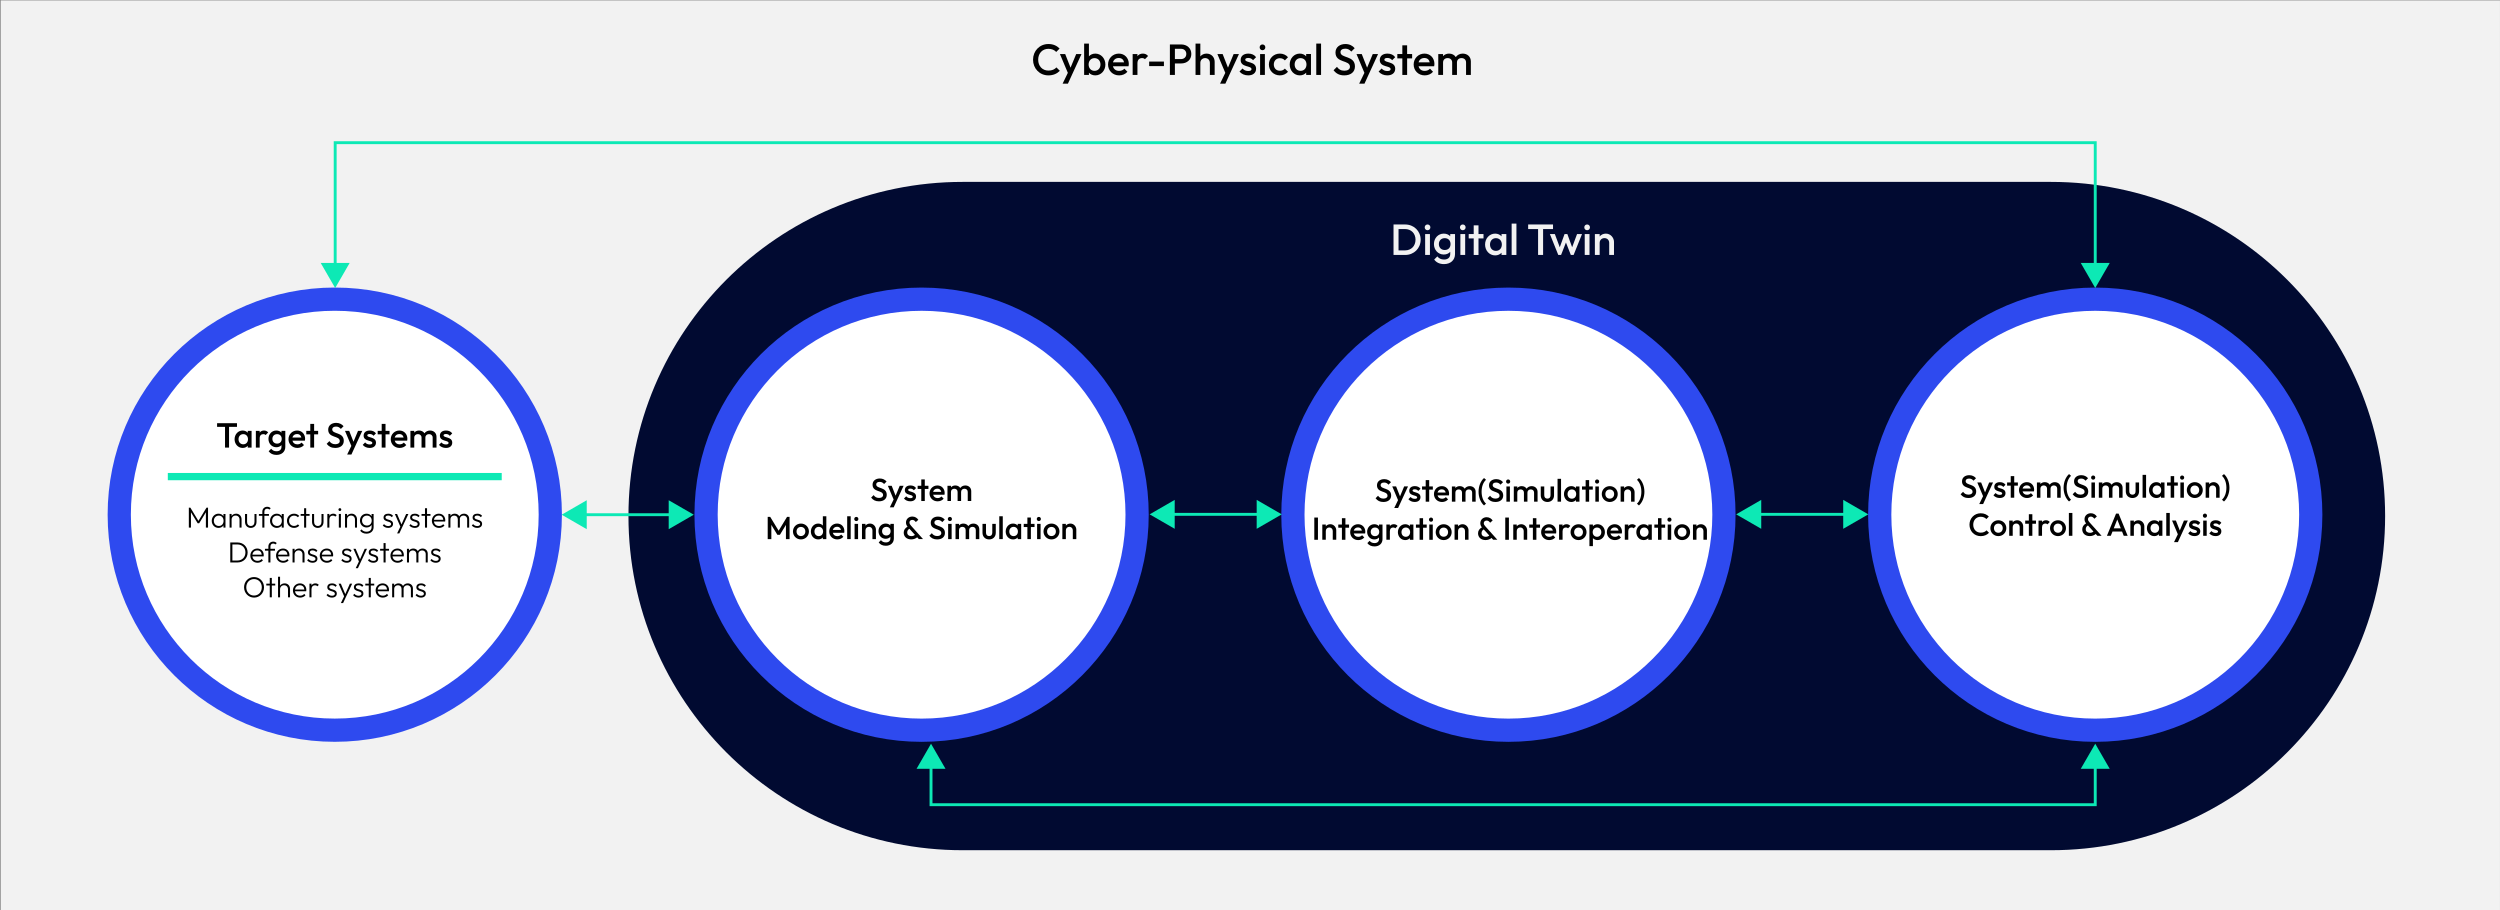 <?xml version="1.0" encoding="utf-8"?>
<!-- Generator: Adobe Illustrator 26.3.1, SVG Export Plug-In . SVG Version: 6.00 Build 0)  -->
<svg version="1.1" id="레이어_1" xmlns="http://www.w3.org/2000/svg" xmlns:xlink="http://www.w3.org/1999/xlink" x="0px"
	 y="0px" viewBox="0 0 1722 627" style="enable-background:new 0 0 1722 627;" xml:space="preserve">
<rect x="0" y="0" width="1722" height="627" fill="#808080" stroke="none"/>
<style type="text/css">
	.st0{fill:#F2F2F2;}
	.st1{fill:none;}
	.st2{fill:#FFFFFF;stroke:#2E4AEF;stroke-width:16;stroke-miterlimit:10;}
	.st3{fill:#010A31;}
	.st4{fill:#0DE9B5;stroke:#0DE9B5;stroke-width:5;stroke-miterlimit:10;}
	.st5{fill:none;stroke:#0DE9B5;stroke-width:2;stroke-miterlimit:10;}
	.st6{fill:#0DE9B5;}
</style>
<rect x="0.48" y="0.28" class="st0" width="1721.5" height="627"/>
<g>
	<rect x="681.99" y="30.02" class="st1" width="361.04" height="37.26"/>
	<path d="M711.56,41.12c0-6,4.47-10.8,10.59-10.8c3.39,0,5.79,1.2,7.71,3.12l-2.34,2.34c-1.26-1.35-3.03-2.16-5.37-2.16
		c-4.14,0-7.05,3.09-7.05,7.5c0,4.44,2.91,7.5,7.05,7.5c2.55,0,4.26-0.84,5.52-2.19l2.34,2.34c-1.92,1.95-4.5,3.15-7.86,3.15
		C716.03,51.92,711.56,47.15,711.56,41.12z"/>
	<path d="M735.53,50.18l-5.46-12.96h3.63l3.69,9.39l3.9-9.39h3.66l-6.69,14.55l-2.67,5.85h-3.66L735.53,50.18z"/>
	<path d="M746.75,30.02h3.3v8.79c1.02-1.17,2.58-1.89,4.41-1.89c3.9,0,6.93,3.3,6.93,7.53c0,4.2-3.03,7.47-6.93,7.47
		c-1.83,0-3.39-0.69-4.41-1.86v1.56h-3.3V30.02z M758,44.42c0-2.58-1.68-4.38-4.08-4.38c-2.43,0-4.08,1.8-4.08,4.38
		s1.65,4.38,4.08,4.38C756.32,48.8,758,47,758,44.42z"/>
	<path d="M763.22,44.42c0-4.23,3.27-7.5,7.44-7.5c3.99,0,6.87,3.03,6.87,7.17c0,0.48-0.06,0.96-0.18,1.56h-10.74
		c0.48,1.98,2.04,3.18,4.2,3.18c1.47,0,2.79-0.51,3.66-1.53l2.1,2.13c-1.41,1.65-3.48,2.49-5.73,2.49
		C766.52,51.92,763.22,48.71,763.22,44.42z M766.61,42.95h7.68c-0.42-1.92-1.68-3-3.69-3C768.56,39.95,767.09,41.09,766.61,42.95z"
		/>
	<path d="M780.17,37.22h3.3v1.5c0.81-1.14,2.07-1.8,3.75-1.8c1.44,0,2.58,0.51,3.57,1.65l-2.16,2.22c-0.54-0.54-1.14-0.78-1.98-0.78
		c-1.86,0-3.18,1.14-3.18,3.6v8.01h-3.3V37.22z"/>
	<path d="M791.54,42.41h10.17v3.12h-10.17V42.41z"/>
	<path d="M805.82,30.62h7.8c3.96,0,6.96,2.58,6.96,6.54s-3,6.54-6.96,6.54h-4.35v7.92h-3.45V30.62z M809.27,33.62v7.08h4.17
		c2.16,0,3.69-1.38,3.69-3.54c0-2.16-1.53-3.54-3.69-3.54H809.27z"/>
	<path d="M823.49,30.02h3.3v8.85c0.99-1.23,2.52-1.95,4.29-1.95c3.21,0,5.58,2.34,5.58,5.67v9.03h-3.3v-8.31
		c0-1.92-1.35-3.3-3.27-3.3s-3.3,1.38-3.3,3.3v8.31h-3.3V30.02z"/>
	<path d="M843.98,50.18l-5.46-12.96h3.63l3.69,9.39l3.9-9.39h3.66l-6.69,14.55l-2.67,5.85h-3.66L843.98,50.18z"/>
	<path d="M853.76,49.28l2.1-2.1c0.99,1.17,2.28,1.74,3.93,1.74c1.47,0,2.25-0.45,2.25-1.29c0-2.61-7.47-1.05-7.47-6.27
		c0-2.76,2.01-4.44,5.31-4.44c2.31,0,4.11,0.84,5.31,2.46l-2.1,2.1c-0.84-1.05-1.89-1.56-3.3-1.56c-1.32,0-2.07,0.42-2.07,1.17
		c0,2.37,7.47,0.96,7.47,6.27c0,2.82-2.1,4.56-5.46,4.56C857.3,51.92,855.14,50.96,853.76,49.28z"/>
	<path d="M867.65,32.6c0-1.11,0.81-1.98,1.95-1.98c1.14,0,1.95,0.87,1.95,1.98c0,1.11-0.81,1.98-1.95,1.98
		C868.46,34.58,867.65,33.71,867.65,32.6z M867.95,37.22h3.3v14.4h-3.3V37.22z"/>
	<path d="M874.01,44.42c0-4.23,3.27-7.5,7.56-7.5c2.22,0,4.26,0.9,5.61,2.49l-2.16,2.19c-0.84-0.99-2.04-1.5-3.45-1.5
		c-2.46,0-4.17,1.77-4.17,4.32s1.71,4.32,4.17,4.32c1.41,0,2.61-0.51,3.45-1.5l2.16,2.19c-1.35,1.59-3.39,2.49-5.61,2.49
		C877.28,51.92,874.01,48.65,874.01,44.42z"/>
	<path d="M888.35,44.45c0-4.23,3.03-7.53,6.93-7.53c1.83,0,3.39,0.72,4.41,1.89v-1.59h3.3v14.4h-3.3v-1.56
		c-1.02,1.17-2.58,1.86-4.41,1.86C891.38,51.92,888.35,48.65,888.35,44.45z M899.9,44.42c0-2.58-1.65-4.38-4.08-4.38
		c-2.4,0-4.08,1.8-4.08,4.38s1.68,4.38,4.08,4.38C898.25,48.8,899.9,47,899.9,44.42z"/>
	<path d="M906.65,30.02h3.3v21.6h-3.3V30.02z"/>
	<path d="M918.56,48.38l2.34-2.34c1.17,1.68,2.64,2.67,5.13,2.67c2.31,0,3.81-1.02,3.81-2.7c0-4.92-9.96-2.34-9.96-9.84
		c0-3.69,3-5.85,6.87-5.85c2.76,0,4.98,1.2,6.36,2.88l-2.34,2.34c-1.2-1.35-2.43-2.01-4.11-2.01c-2.1,0-3.33,0.87-3.33,2.4
		c0,4.44,9.96,2.07,9.96,9.87c0,3.78-2.85,6.12-7.38,6.12C922.58,51.92,920.39,50.72,918.56,48.38z"/>
	<path d="M939.8,50.18l-5.46-12.96h3.63l3.69,9.39l3.9-9.39h3.66l-6.69,14.55l-2.67,5.85h-3.66L939.8,50.18z"/>
	<path d="M949.58,49.28l2.1-2.1c0.99,1.17,2.28,1.74,3.93,1.74c1.47,0,2.25-0.45,2.25-1.29c0-2.61-7.47-1.05-7.47-6.27
		c0-2.76,2.01-4.44,5.31-4.44c2.31,0,4.11,0.84,5.31,2.46l-2.1,2.1c-0.84-1.05-1.89-1.56-3.3-1.56c-1.32,0-2.07,0.42-2.07,1.17
		c0,2.37,7.47,0.96,7.47,6.27c0,2.82-2.1,4.56-5.46,4.56C953.12,51.92,950.96,50.96,949.58,49.28z"/>
	<path d="M965.93,40.22h-3.45v-3h3.45v-6h3.3v6h3.45v3h-3.45v11.4h-3.3V40.22z"/>
	<path d="M973.73,44.42c0-4.23,3.27-7.5,7.44-7.5c3.99,0,6.87,3.03,6.87,7.17c0,0.48-0.06,0.96-0.18,1.56h-10.74
		c0.48,1.98,2.04,3.18,4.2,3.18c1.47,0,2.79-0.51,3.66-1.53l2.1,2.13c-1.41,1.65-3.48,2.49-5.73,2.49
		C977.03,51.92,973.73,48.71,973.73,44.42z M977.12,42.95h7.68c-0.42-1.92-1.68-3-3.69-3C979.07,39.95,977.6,41.09,977.12,42.95z"/>
	<path d="M990.68,37.22h3.3v1.47c0.99-1.14,2.46-1.77,4.14-1.77c1.98,0,3.69,0.87,4.62,2.4c1.08-1.5,2.79-2.4,4.8-2.4
		c3.09,0,5.58,2.07,5.58,5.4v9.3h-3.3v-8.58c0-1.92-1.35-3.03-3.12-3.03c-1.77,0-3.15,1.11-3.15,3.03v8.58h-3.3v-8.58
		c0-1.92-1.35-3.03-3.12-3.03c-1.77,0-3.15,1.11-3.15,3.03v8.58h-3.3V37.22z"/>
</g>
<g>
	<circle class="st2" cx="230.59" cy="354.51" r="148.45"/>
	<path class="st3" d="M1412.7,585.63H663.05c-127.12,0-230.17-103.05-230.17-230.17v0c0-127.12,103.05-230.17,230.17-230.17h749.65
		c127.12,0,230.17,103.05,230.17,230.17v0C1642.87,482.58,1539.82,585.63,1412.7,585.63z"/>
	<g>
		<rect x="945.15" y="154.02" class="st1" width="180.52" height="37.26"/>
		<path class="st0" d="M959.86,154.62h7.98c6.06,0,10.71,4.53,10.71,10.5c0,5.94-4.62,10.5-10.65,10.5h-8.04V154.62z M963.31,157.77
			v14.7h4.44c4.29,0,7.26-3,7.26-7.38c0-4.32-3-7.32-7.26-7.32H963.31z"/>
		<path class="st0" d="M981.34,156.6c0-1.11,0.81-1.98,1.95-1.98s1.95,0.87,1.95,1.98c0,1.11-0.81,1.98-1.95,1.98
			S981.34,157.71,981.34,156.6z M981.64,161.22h3.3v14.4h-3.3V161.22z"/>
		<path class="st0" d="M987.7,168.09c0-4.08,2.91-7.17,6.78-7.17c1.86,0,3.42,0.69,4.44,1.83v-1.53h3.3v13.8
			c0,4.14-3.09,6.9-7.59,6.9c-3.03,0-5.34-1.14-6.75-3.15l2.16-2.16c1.14,1.44,2.58,2.16,4.65,2.16c2.61,0,4.23-1.41,4.23-3.75
			v-1.56c-1.02,1.17-2.58,1.86-4.44,1.86C990.61,175.32,987.7,172.2,987.7,168.09z M999.13,168.12c0-2.46-1.59-4.08-3.99-4.08
			c-2.4,0-4.05,1.65-4.05,4.08c0,2.43,1.65,4.08,4.05,4.08C997.54,172.2,999.13,170.58,999.13,168.12z"/>
		<path class="st0" d="M1005.61,156.6c0-1.11,0.81-1.98,1.95-1.98c1.14,0,1.95,0.87,1.95,1.98c0,1.11-0.81,1.98-1.95,1.98
			C1006.42,158.58,1005.61,157.71,1005.61,156.6z M1005.91,161.22h3.3v14.4h-3.3V161.22z"/>
		<path class="st0" d="M1015.09,164.22h-3.45v-3h3.45v-6h3.3v6h3.45v3h-3.45v11.4h-3.3V164.22z"/>
		<path class="st0" d="M1022.92,168.45c0-4.23,3.03-7.53,6.93-7.53c1.83,0,3.39,0.72,4.41,1.89v-1.59h3.3v14.4h-3.3v-1.56
			c-1.02,1.17-2.58,1.86-4.41,1.86C1025.95,175.92,1022.92,172.65,1022.92,168.45z M1034.47,168.42c0-2.58-1.65-4.38-4.08-4.38
			c-2.4,0-4.08,1.8-4.08,4.38s1.68,4.38,4.08,4.38C1032.82,172.8,1034.47,171,1034.47,168.42z"/>
		<path class="st0" d="M1041.22,154.02h3.3v21.6h-3.3V154.02z"/>
		<path class="st0" d="M1059.43,157.77h-6.84v-3.15h17.13v3.15h-6.84v17.85h-3.45V157.77z"/>
		<path class="st0" d="M1067.56,161.22h3.42l3.39,9.09l3.3-9.09h1.92l3.3,9.09l3.39-9.09h3.42l-5.79,14.4h-1.92l-3.36-8.58
			l-3.36,8.58h-1.92L1067.56,161.22z"/>
		<path class="st0" d="M1091.26,156.6c0-1.11,0.81-1.98,1.95-1.98c1.14,0,1.95,0.87,1.95,1.98c0,1.11-0.81,1.98-1.95,1.98
			C1092.07,158.58,1091.26,157.71,1091.26,156.6z M1091.56,161.22h3.3v14.4h-3.3V161.22z"/>
		<path class="st0" d="M1098.55,161.22h3.3v1.65c0.99-1.23,2.52-1.95,4.29-1.95c3.24,0,5.58,2.85,5.58,5.67v9.03h-3.3v-8.31
			c0-1.92-1.35-3.3-3.27-3.3s-3.3,1.38-3.3,3.3v8.31h-3.3V161.22z"/>
	</g>
	<g>
		<circle class="st2" cx="634.79" cy="354.53" r="148.45"/>
		<g>
			<rect x="498.69" y="329.36" class="st1" width="272.21" height="50.35"/>
			<path d="M600.05,342.74l1.71-1.71c0.85,1.22,1.92,1.95,3.74,1.95c1.68,0,2.78-0.74,2.78-1.97c0-3.59-7.26-1.71-7.26-7.17
				c0-2.69,2.19-4.26,5.01-4.26c2.01,0,3.63,0.87,4.64,2.1l-1.71,1.71c-0.87-0.98-1.77-1.47-3-1.47c-1.53,0-2.43,0.63-2.43,1.75
				c0,3.24,7.26,1.51,7.26,7.19c0,2.75-2.08,4.46-5.38,4.46C602.98,345.32,601.38,344.44,600.05,342.74z"/>
			<path d="M615.53,344.05l-3.98-9.45h2.65l2.69,6.84l2.84-6.84h2.67l-4.88,10.6l-1.95,4.26h-2.67L615.53,344.05z"/>
			<path d="M622.66,343.39l1.53-1.53c0.72,0.85,1.66,1.27,2.86,1.27c1.07,0,1.64-0.33,1.64-0.94c0-1.9-5.44-0.77-5.44-4.57
				c0-2.01,1.46-3.24,3.87-3.24c1.68,0,3,0.61,3.87,1.79l-1.53,1.53c-0.61-0.77-1.38-1.14-2.41-1.14c-0.96,0-1.51,0.31-1.51,0.85
				c0,1.73,5.44,0.7,5.44,4.57c0,2.05-1.53,3.32-3.98,3.32C625.24,345.32,623.66,344.62,622.66,343.39z"/>
			<path d="M634.58,336.79h-2.51v-2.19h2.51v-4.37h2.41v4.37h2.51v2.19h-2.51v8.31h-2.41V336.79z"/>
			<path d="M640.26,339.85c0-3.08,2.38-5.47,5.42-5.47c2.91,0,5.01,2.21,5.01,5.23c0,0.35-0.04,0.7-0.13,1.14h-7.83
				c0.35,1.44,1.49,2.32,3.06,2.32c1.07,0,2.03-0.37,2.67-1.12l1.53,1.55c-1.03,1.2-2.54,1.82-4.18,1.82
				C642.67,345.32,640.26,342.98,640.26,339.85z M642.73,338.78h5.6c-0.31-1.4-1.22-2.19-2.69-2.19
				C644.15,336.59,643.08,337.42,642.73,338.78z"/>
			<path d="M652.62,334.6h2.41v1.07c0.72-0.83,1.79-1.29,3.02-1.29c1.44,0,2.69,0.63,3.37,1.75c0.79-1.09,2.03-1.75,3.5-1.75
				c2.25,0,4.07,1.51,4.07,3.94v6.78h-2.41v-6.25c0-1.4-0.98-2.21-2.27-2.21s-2.3,0.81-2.3,2.21v6.25h-2.41v-6.25
				c0-1.4-0.98-2.21-2.27-2.21s-2.3,0.81-2.3,2.21v6.25h-2.41V334.6z"/>
			<path d="M528.78,356.04h1.75l5.79,9.53l5.79-9.53h1.75v15.31h-2.51v-9.8l-4.15,6.82h-1.75l-4.15-6.82v9.8h-2.51V356.04z"/>
			<path d="M546.19,366.07c0-3.04,2.41-5.44,5.49-5.44c3.08,0,5.51,2.38,5.51,5.44c0,3.08-2.41,5.49-5.51,5.49
				C548.61,371.56,546.19,369.13,546.19,366.07z M554.71,366.07c0-1.84-1.27-3.13-3.04-3.13c-1.77,0-3.02,1.31-3.02,3.13
				c0,1.86,1.25,3.17,3.02,3.17C553.47,369.24,554.71,367.93,554.71,366.07z"/>
			<path d="M558.52,366.12c0-3.08,2.21-5.49,5.05-5.49c1.33,0,2.47,0.52,3.21,1.38v-6.41h2.4v15.74h-2.4v-1.14
				c-0.74,0.85-1.88,1.36-3.21,1.36C560.73,371.56,558.52,369.18,558.52,366.12z M566.94,366.09c0-1.88-1.2-3.19-2.97-3.19
				c-1.75,0-2.97,1.31-2.97,3.19c0,1.88,1.22,3.19,2.97,3.19C565.74,369.29,566.94,367.97,566.94,366.09z"/>
			<path d="M571.18,366.09c0-3.08,2.38-5.47,5.42-5.47c2.91,0,5.01,2.21,5.01,5.23c0,0.35-0.04,0.7-0.13,1.14h-7.83
				c0.35,1.44,1.49,2.32,3.06,2.32c1.07,0,2.03-0.37,2.67-1.12l1.53,1.55c-1.03,1.2-2.54,1.82-4.18,1.82
				C573.59,371.56,571.18,369.22,571.18,366.09z M573.65,365.02h5.6c-0.31-1.4-1.22-2.19-2.69-2.19
				C575.07,362.84,574,363.67,573.65,365.02z"/>
			<path d="M583.54,355.6h2.41v15.74h-2.41V355.6z"/>
			<path d="M588.41,357.48c0-0.81,0.59-1.44,1.42-1.44c0.83,0,1.42,0.63,1.42,1.44c0,0.81-0.59,1.44-1.42,1.44
				C589,358.92,588.41,358.29,588.41,357.48z M588.63,360.85h2.41v10.5h-2.41V360.85z"/>
			<path d="M593.73,360.85h2.41v1.2c0.72-0.9,1.84-1.42,3.13-1.42c2.36,0,4.07,2.08,4.07,4.13v6.58h-2.41v-6.06
				c0-1.4-0.98-2.41-2.38-2.41s-2.41,1.01-2.41,2.41v6.06h-2.41V360.85z"/>
			<path d="M605.1,365.85c0-2.97,2.12-5.23,4.94-5.23c1.36,0,2.49,0.5,3.24,1.33v-1.11h2.41v10.06c0,3.02-2.25,5.03-5.53,5.03
				c-2.21,0-3.89-0.83-4.92-2.3l1.57-1.57c0.83,1.05,1.88,1.57,3.39,1.57c1.9,0,3.08-1.03,3.08-2.73v-1.14
				c-0.74,0.85-1.88,1.36-3.24,1.36C607.22,371.12,605.1,368.85,605.1,365.85z M613.43,365.88c0-1.79-1.16-2.97-2.91-2.97
				c-1.75,0-2.95,1.2-2.95,2.97c0,1.77,1.2,2.97,2.95,2.97C612.27,368.85,613.43,367.67,613.43,365.88z"/>
			<path d="M622.48,366.88c0-1.73,0.9-3.15,2.65-4.09c-0.74-0.92-1.09-1.79-1.09-2.89c0-2.3,1.84-4.11,4.37-4.11
				c1.92,0,3.35,1.05,4.13,2.27l-1.73,1.53c-0.66-0.87-1.33-1.49-2.41-1.49c-1.12,0-1.97,0.74-1.97,1.73c0,0.98,0.42,1.51,1.16,2.34
				l8.2,9.16h-2.89l-1.14-1.25c-0.98,0.87-2.47,1.46-4.09,1.46C624.52,371.56,622.48,369.61,622.48,366.88z M627.77,369.29
				c1.07,0,1.88-0.37,2.43-0.9l-3.8-4.18c-0.96,0.57-1.51,1.36-1.51,2.6C624.89,368.39,626.05,369.29,627.77,369.29z"/>
			<path d="M640.13,368.98l1.71-1.71c0.85,1.22,1.92,1.95,3.74,1.95c1.68,0,2.78-0.74,2.78-1.97c0-3.59-7.26-1.71-7.26-7.17
				c0-2.69,2.19-4.26,5.01-4.26c2.01,0,3.63,0.87,4.64,2.1l-1.71,1.71c-0.87-0.98-1.77-1.47-3-1.47c-1.53,0-2.43,0.63-2.43,1.75
				c0,3.24,7.26,1.51,7.26,7.19c0,2.75-2.08,4.46-5.38,4.46C643.06,371.56,641.46,370.69,640.13,368.98z"/>
			<path d="M652.86,357.48c0-0.81,0.59-1.44,1.42-1.44c0.83,0,1.42,0.63,1.42,1.44c0,0.81-0.59,1.44-1.42,1.44
				C653.45,358.92,652.86,358.29,652.86,357.48z M653.08,360.85h2.41v10.5h-2.41V360.85z"/>
			<path d="M658.17,360.85h2.41v1.07c0.72-0.83,1.79-1.29,3.02-1.29c1.44,0,2.69,0.63,3.37,1.75c0.79-1.09,2.03-1.75,3.5-1.75
				c2.25,0,4.07,1.51,4.07,3.94v6.78h-2.41v-6.25c0-1.4-0.98-2.21-2.27-2.21s-2.3,0.81-2.3,2.21v6.25h-2.41v-6.25
				c0-1.4-0.98-2.21-2.27-2.21s-2.3,0.81-2.3,2.21v6.25h-2.41V360.85z"/>
			<path d="M676.74,366.95v-6.1h2.41v5.99c0,1.53,0.79,2.41,2.17,2.41c1.4,0,2.16-0.85,2.16-2.41v-5.99h2.41v6.1
				c0,2.76-1.86,4.61-4.57,4.61C678.62,371.56,676.74,369.66,676.74,366.95z"/>
			<path d="M688.3,355.6h2.41v15.74h-2.41V355.6z"/>
			<path d="M692.72,366.12c0-3.08,2.21-5.49,5.05-5.49c1.33,0,2.47,0.52,3.21,1.38v-1.16h2.4v10.5h-2.4v-1.14
				c-0.74,0.85-1.88,1.36-3.21,1.36C694.93,371.56,692.72,369.18,692.72,366.12z M701.14,366.09c0-1.88-1.2-3.19-2.97-3.19
				c-1.75,0-2.97,1.31-2.97,3.19c0,1.88,1.22,3.19,2.97,3.19C699.94,369.29,701.14,367.97,701.14,366.09z"/>
			<path d="M707.66,363.03h-2.51v-2.19h2.51v-4.37h2.41v4.37h2.51v2.19h-2.51v8.31h-2.41V363.03z"/>
			<path d="M714.13,357.48c0-0.81,0.59-1.44,1.42-1.44c0.83,0,1.42,0.63,1.42,1.44c0,0.81-0.59,1.44-1.42,1.44
				C714.72,358.92,714.13,358.29,714.13,357.48z M714.35,360.85h2.41v10.5h-2.41V360.85z"/>
			<path d="M718.76,366.07c0-3.04,2.41-5.44,5.49-5.44c3.08,0,5.51,2.38,5.51,5.44c0,3.08-2.41,5.49-5.51,5.49
				C721.19,371.56,718.76,369.13,718.76,366.07z M727.29,366.07c0-1.84-1.27-3.13-3.04-3.13c-1.77,0-3.02,1.31-3.02,3.13
				c0,1.86,1.25,3.17,3.02,3.17C726.05,369.24,727.29,367.93,727.29,366.07z"/>
			<path d="M731.75,360.85h2.41v1.2c0.72-0.9,1.84-1.42,3.13-1.42c2.36,0,4.07,2.08,4.07,4.13v6.58h-2.41v-6.06
				c0-1.4-0.98-2.41-2.38-2.41s-2.41,1.01-2.41,2.41v6.06h-2.41V360.85z"/>
		</g>
	</g>
	<g>
		<rect x="122.21" y="291.02" class="st1" width="216.75" height="37.26"/>
		<path d="M155,294.02h-5.47v-2.52h13.71v2.52h-5.47v14.28H155V294.02z"/>
		<path d="M161.58,302.56c0-3.38,2.42-6.02,5.54-6.02c1.46,0,2.71,0.58,3.53,1.51v-1.27h2.64v11.52h-2.64v-1.25
			c-0.82,0.94-2.06,1.49-3.53,1.49C164,308.54,161.58,305.92,161.58,302.56z M170.82,302.54c0-2.06-1.32-3.5-3.26-3.5
			c-1.92,0-3.26,1.44-3.26,3.5c0,2.06,1.34,3.5,3.26,3.5C169.5,306.04,170.82,304.6,170.82,302.54z"/>
		<path d="M176.22,296.78h2.64v1.2c0.65-0.91,1.66-1.44,3-1.44c1.15,0,2.06,0.41,2.86,1.32l-1.73,1.78
			c-0.43-0.43-0.91-0.62-1.58-0.62c-1.49,0-2.54,0.91-2.54,2.88v6.41h-2.64V296.78z"/>
		<path d="M184.91,302.28c0-3.26,2.33-5.74,5.42-5.74c1.49,0,2.74,0.55,3.55,1.46v-1.22h2.64v11.04c0,3.31-2.47,5.52-6.07,5.52
			c-2.42,0-4.27-0.91-5.4-2.52l1.73-1.73c0.91,1.15,2.06,1.73,3.72,1.73c2.09,0,3.38-1.13,3.38-3v-1.25
			c-0.82,0.94-2.06,1.49-3.55,1.49C187.23,308.06,184.91,305.56,184.91,302.28z M194.05,302.3c0-1.97-1.27-3.26-3.19-3.26
			c-1.92,0-3.24,1.32-3.24,3.26s1.32,3.26,3.24,3.26C192.78,305.56,194.05,304.27,194.05,302.3z"/>
		<path d="M198.71,302.54c0-3.38,2.62-6,5.95-6c3.19,0,5.5,2.42,5.5,5.74c0,0.38-0.05,0.77-0.14,1.25h-8.59
			c0.38,1.58,1.63,2.54,3.36,2.54c1.18,0,2.23-0.41,2.93-1.22l1.68,1.7c-1.13,1.32-2.78,1.99-4.58,1.99
			C201.35,308.54,198.71,305.97,198.71,302.54z M201.42,301.36h6.14c-0.34-1.54-1.34-2.4-2.95-2.4
			C202.98,298.96,201.8,299.88,201.42,301.36z"/>
		<path d="M213.73,299.18h-2.76v-2.4h2.76v-4.8h2.64v4.8h2.76v2.4h-2.76v9.12h-2.64V299.18z"/>
		<path d="M225.01,305.71l1.87-1.87c0.94,1.34,2.11,2.14,4.1,2.14c1.85,0,3.05-0.82,3.05-2.16c0-3.94-7.97-1.87-7.97-7.87
			c0-2.95,2.4-4.68,5.5-4.68c2.21,0,3.98,0.96,5.09,2.3l-1.87,1.87c-0.96-1.08-1.94-1.61-3.29-1.61c-1.68,0-2.66,0.7-2.66,1.92
			c0,3.55,7.97,1.66,7.97,7.9c0,3.02-2.28,4.9-5.9,4.9C228.23,308.54,226.47,307.58,225.01,305.71z"/>
		<path d="M242,307.15l-4.37-10.37h2.9l2.95,7.51l3.12-7.51h2.93l-5.35,11.64l-2.14,4.68h-2.93L242,307.15z"/>
		<path d="M249.83,306.43l1.68-1.68c0.79,0.94,1.82,1.39,3.14,1.39c1.18,0,1.8-0.36,1.8-1.03c0-2.09-5.98-0.84-5.98-5.02
			c0-2.21,1.61-3.55,4.25-3.55c1.85,0,3.29,0.67,4.25,1.97l-1.68,1.68c-0.67-0.84-1.51-1.25-2.64-1.25c-1.06,0-1.66,0.34-1.66,0.94
			c0,1.9,5.98,0.77,5.98,5.02c0,2.26-1.68,3.65-4.37,3.65C252.66,308.54,250.93,307.77,249.83,306.43z"/>
		<path d="M262.91,299.18h-2.76v-2.4h2.76v-4.8h2.64v4.8h2.76v2.4h-2.76v9.12h-2.64V299.18z"/>
		<path d="M269.15,302.54c0-3.38,2.62-6,5.95-6c3.19,0,5.5,2.42,5.5,5.74c0,0.38-0.05,0.77-0.14,1.25h-8.59
			c0.38,1.58,1.63,2.54,3.36,2.54c1.18,0,2.23-0.41,2.93-1.22l1.68,1.7c-1.13,1.32-2.78,1.99-4.58,1.99
			C271.79,308.54,269.15,305.97,269.15,302.54z M271.86,301.36H278c-0.34-1.54-1.34-2.4-2.95-2.4
			C273.42,298.96,272.24,299.88,271.86,301.36z"/>
		<path d="M282.71,296.78h2.64v1.18c0.79-0.91,1.97-1.42,3.31-1.42c1.58,0,2.95,0.7,3.7,1.92c0.86-1.2,2.23-1.92,3.84-1.92
			c2.47,0,4.46,1.66,4.46,4.32v7.44h-2.64v-6.86c0-1.54-1.08-2.42-2.5-2.42s-2.52,0.89-2.52,2.42v6.86h-2.64v-6.86
			c0-1.54-1.08-2.42-2.5-2.42s-2.52,0.89-2.52,2.42v6.86h-2.64V296.78z"/>
		<path d="M302.36,306.43l1.68-1.68c0.79,0.94,1.82,1.39,3.14,1.39c1.18,0,1.8-0.36,1.8-1.03c0-2.09-5.98-0.84-5.98-5.02
			c0-2.21,1.61-3.55,4.25-3.55c1.85,0,3.29,0.67,4.25,1.97l-1.68,1.68c-0.67-0.84-1.51-1.25-2.64-1.25c-1.06,0-1.66,0.34-1.66,0.94
			c0,1.9,5.98,0.77,5.98,5.02c0,2.26-1.68,3.65-4.37,3.65C305.19,308.54,303.46,307.77,302.36,306.43z"/>
	</g>
	<g>
		<circle class="st2" cx="1443.2" cy="354.53" r="148.45"/>
		<g>
			<rect x="1338.98" y="327.08" class="st1" width="208.45" height="54.91"/>
			<path d="M1350.46,340.46l1.71-1.71c0.85,1.22,1.92,1.95,3.74,1.95c1.68,0,2.78-0.74,2.78-1.97c0-3.59-7.26-1.71-7.26-7.17
				c0-2.69,2.19-4.26,5.01-4.26c2.01,0,3.63,0.87,4.64,2.1l-1.71,1.71c-0.87-0.98-1.77-1.47-3-1.47c-1.53,0-2.43,0.63-2.43,1.75
				c0,3.24,7.26,1.51,7.26,7.19c0,2.75-2.08,4.46-5.38,4.46C1353.39,343.04,1351.8,342.17,1350.46,340.46z"/>
			<path d="M1365.94,341.77l-3.98-9.45h2.65l2.69,6.84l2.84-6.84h2.67l-4.88,10.6l-1.95,4.26h-2.67L1365.94,341.77z"/>
			<path d="M1373.07,341.12l1.53-1.53c0.72,0.85,1.66,1.27,2.86,1.27c1.07,0,1.64-0.33,1.64-0.94c0-1.9-5.44-0.77-5.44-4.57
				c0-2.01,1.46-3.24,3.87-3.24c1.68,0,3,0.61,3.87,1.79l-1.53,1.53c-0.61-0.77-1.38-1.14-2.41-1.14c-0.96,0-1.51,0.31-1.51,0.85
				c0,1.73,5.44,0.7,5.44,4.57c0,2.05-1.53,3.32-3.98,3.32C1375.65,343.04,1374.08,342.34,1373.07,341.12z"/>
			<path d="M1384.99,334.51h-2.51v-2.19h2.51v-4.37h2.41v4.37h2.51v2.19h-2.51v8.31h-2.41V334.51z"/>
			<path d="M1390.68,337.57c0-3.08,2.38-5.47,5.42-5.47c2.91,0,5.01,2.21,5.01,5.23c0,0.35-0.04,0.7-0.13,1.14h-7.83
				c0.35,1.44,1.49,2.32,3.06,2.32c1.07,0,2.03-0.37,2.67-1.12l1.53,1.55c-1.03,1.2-2.54,1.82-4.18,1.82
				C1393.08,343.04,1390.68,340.7,1390.68,337.57z M1393.15,336.5h5.6c-0.31-1.4-1.22-2.19-2.69-2.19
				C1394.57,334.32,1393.5,335.15,1393.15,336.5z"/>
			<path d="M1403.03,332.33h2.41v1.07c0.72-0.83,1.79-1.29,3.02-1.29c1.44,0,2.69,0.63,3.37,1.75c0.79-1.09,2.03-1.75,3.5-1.75
				c2.25,0,4.07,1.51,4.07,3.94v6.78h-2.41v-6.25c0-1.4-0.98-2.21-2.27-2.21s-2.3,0.81-2.3,2.21v6.25h-2.41v-6.25
				c0-1.4-0.98-2.21-2.27-2.21s-2.3,0.81-2.3,2.21v6.25h-2.41V332.33z"/>
			<path d="M1421.4,335.98c0-3.8,1.44-7.39,3.76-9.45l1.38,1.22c-1.92,1.77-3.04,4.68-3.04,8.22c0,3.54,1.12,6.45,3.04,8.22
				l-1.38,1.22C1422.84,343.37,1421.4,339.78,1421.4,335.98z"/>
			<path d="M1427.63,340.46l1.71-1.71c0.85,1.22,1.92,1.95,3.74,1.95c1.68,0,2.78-0.74,2.78-1.97c0-3.59-7.26-1.71-7.26-7.17
				c0-2.69,2.19-4.26,5.01-4.26c2.01,0,3.63,0.87,4.64,2.1l-1.71,1.71c-0.87-0.98-1.77-1.47-3-1.47c-1.53,0-2.43,0.63-2.43,1.75
				c0,3.24,7.26,1.51,7.26,7.19c0,2.75-2.08,4.46-5.38,4.46C1430.56,343.04,1428.97,342.17,1427.63,340.46z"/>
			<path d="M1440.36,328.96c0-0.81,0.59-1.44,1.42-1.44s1.42,0.63,1.42,1.44c0,0.81-0.59,1.44-1.42,1.44
				S1440.36,329.77,1440.36,328.96z M1440.58,332.33h2.41v10.5h-2.41V332.33z"/>
			<path d="M1445.67,332.33h2.41v1.07c0.72-0.83,1.79-1.29,3.02-1.29c1.44,0,2.69,0.63,3.37,1.75c0.79-1.09,2.03-1.75,3.5-1.75
				c2.25,0,4.07,1.51,4.07,3.94v6.78h-2.41v-6.25c0-1.4-0.98-2.21-2.27-2.21s-2.3,0.81-2.3,2.21v6.25h-2.41v-6.25
				c0-1.4-0.98-2.21-2.27-2.21s-2.3,0.81-2.3,2.21v6.25h-2.41V332.33z"/>
			<path d="M1464.24,338.43v-6.1h2.41v5.99c0,1.53,0.79,2.41,2.17,2.41c1.4,0,2.16-0.85,2.16-2.41v-5.99h2.41v6.1
				c0,2.76-1.86,4.61-4.57,4.61C1466.12,343.04,1464.24,341.14,1464.24,338.43z"/>
			<path d="M1475.81,327.08h2.41v15.74h-2.41V327.08z"/>
			<path d="M1480.23,337.6c0-3.08,2.21-5.49,5.05-5.49c1.33,0,2.47,0.52,3.21,1.38v-1.16h2.41v10.5h-2.41v-1.14
				c-0.74,0.85-1.88,1.36-3.21,1.36C1482.43,343.04,1480.23,340.66,1480.23,337.6z M1488.64,337.57c0-1.88-1.2-3.19-2.97-3.19
				c-1.75,0-2.97,1.31-2.97,3.19c0,1.88,1.22,3.19,2.97,3.19C1487.44,340.77,1488.64,339.45,1488.64,337.57z"/>
			<path d="M1495.16,334.51h-2.51v-2.19h2.51v-4.37h2.41v4.37h2.51v2.19h-2.51v8.31h-2.41V334.51z"/>
			<path d="M1501.63,328.96c0-0.81,0.59-1.44,1.42-1.44s1.42,0.63,1.42,1.44c0,0.81-0.59,1.44-1.42,1.44
				S1501.63,329.77,1501.63,328.96z M1501.85,332.33h2.41v10.5h-2.41V332.33z"/>
			<path d="M1506.27,337.55c0-3.04,2.41-5.44,5.49-5.44s5.51,2.38,5.51,5.44c0,3.08-2.41,5.49-5.51,5.49
				C1508.7,343.04,1506.27,340.61,1506.27,337.55z M1514.8,337.55c0-1.84-1.27-3.13-3.04-3.13c-1.77,0-3.02,1.31-3.02,3.13
				c0,1.86,1.25,3.17,3.02,3.17C1513.55,340.72,1514.8,339.41,1514.8,337.55z"/>
			<path d="M1519.26,332.33h2.41v1.2c0.72-0.9,1.84-1.42,3.13-1.42c2.36,0,4.07,2.08,4.07,4.13v6.58h-2.41v-6.06
				c0-1.4-0.98-2.41-2.38-2.41s-2.41,1.01-2.41,2.41v6.06h-2.41V332.33z"/>
			<path d="M1530.5,344.2c1.92-1.77,3.04-4.68,3.04-8.22c0-3.54-1.12-6.45-3.04-8.22l1.38-1.22c2.32,2.06,3.76,5.64,3.76,9.45
				s-1.44,7.39-3.76,9.45L1530.5,344.2z"/>
			<path d="M1356.58,361.41c0-4.37,3.26-7.87,7.72-7.87c2.47,0,4.22,0.87,5.62,2.27l-1.71,1.71c-0.92-0.98-2.21-1.57-3.91-1.57
				c-3.02,0-5.14,2.25-5.14,5.47c0,3.24,2.12,5.47,5.14,5.47c1.86,0,3.1-0.61,4.02-1.6l1.71,1.71c-1.4,1.42-3.28,2.3-5.73,2.3
				C1359.83,369.28,1356.58,365.81,1356.58,361.41z"/>
			<path d="M1370.96,363.79c0-3.04,2.41-5.44,5.49-5.44s5.51,2.38,5.51,5.44c0,3.08-2.41,5.49-5.51,5.49
				C1373.39,369.28,1370.96,366.86,1370.96,363.79z M1379.49,363.79c0-1.84-1.27-3.13-3.04-3.13c-1.77,0-3.02,1.31-3.02,3.13
				c0,1.86,1.25,3.17,3.02,3.17C1378.25,366.96,1379.49,365.65,1379.49,363.79z"/>
			<path d="M1383.95,358.57h2.41v1.2c0.72-0.9,1.84-1.42,3.13-1.42c2.36,0,4.07,2.08,4.07,4.13v6.58h-2.41v-6.06
				c0-1.4-0.98-2.41-2.38-2.41s-2.41,1.01-2.41,2.41v6.06h-2.41V358.57z"/>
			<path d="M1397.47,360.75h-2.51v-2.19h2.51v-4.37h2.41v4.37h2.51v2.19h-2.51v8.31h-2.41V360.75z"/>
			<path d="M1404.14,358.57h2.41v1.09c0.59-0.83,1.51-1.31,2.73-1.31c1.05,0,1.88,0.37,2.6,1.2l-1.57,1.62
				c-0.39-0.39-0.83-0.57-1.44-0.57c-1.36,0-2.32,0.83-2.32,2.62v5.84h-2.41V358.57z"/>
			<path d="M1412.05,363.79c0-3.04,2.41-5.44,5.49-5.44s5.51,2.38,5.51,5.44c0,3.08-2.41,5.49-5.51,5.49
				C1414.48,369.28,1412.05,366.86,1412.05,363.79z M1420.58,363.79c0-1.84-1.27-3.13-3.04-3.13c-1.77,0-3.02,1.31-3.02,3.13
				c0,1.86,1.25,3.17,3.02,3.17C1419.33,366.96,1420.58,365.65,1420.58,363.79z"/>
			<path d="M1425.04,353.32h2.41v15.74h-2.41V353.32z"/>
			<path d="M1434.25,364.6c0-1.73,0.9-3.15,2.65-4.09c-0.74-0.92-1.09-1.79-1.09-2.89c0-2.3,1.84-4.11,4.37-4.11
				c1.92,0,3.35,1.05,4.13,2.27l-1.73,1.53c-0.66-0.87-1.33-1.49-2.41-1.49c-1.12,0-1.97,0.74-1.97,1.73c0,0.98,0.42,1.51,1.16,2.34
				l8.2,9.16h-2.89l-1.14-1.25c-0.98,0.87-2.47,1.46-4.09,1.46C1436.28,369.28,1434.25,367.34,1434.25,364.6z M1439.54,367.01
				c1.07,0,1.88-0.37,2.43-0.9l-3.8-4.18c-0.96,0.57-1.51,1.36-1.51,2.6C1436.65,366.11,1437.81,367.01,1439.54,367.01z"/>
			<path d="M1457.54,353.76h1.75l6.25,15.31h-2.71l-1.16-2.95h-6.58l-1.18,2.95h-2.67L1457.54,353.76z M1460.79,363.92l-2.41-6.1
				l-2.43,6.1H1460.79z"/>
			<path d="M1467.4,358.57h2.41v1.2c0.72-0.9,1.84-1.42,3.13-1.42c2.36,0,4.07,2.08,4.07,4.13v6.58h-2.41v-6.06
				c0-1.4-0.98-2.41-2.38-2.41s-2.41,1.01-2.41,2.41v6.06h-2.41V358.57z"/>
			<path d="M1478.79,363.84c0-3.08,2.21-5.49,5.05-5.49c1.33,0,2.47,0.52,3.21,1.38v-1.16h2.41v10.5h-2.41v-1.14
				c-0.74,0.85-1.88,1.36-3.21,1.36C1481,369.28,1478.79,366.9,1478.79,363.84z M1487.21,363.82c0-1.88-1.2-3.19-2.97-3.19
				c-1.75,0-2.97,1.31-2.97,3.19c0,1.88,1.22,3.19,2.97,3.19C1486.01,367.01,1487.21,365.7,1487.21,363.82z"/>
			<path d="M1492.13,353.32h2.41v15.74h-2.41V353.32z"/>
			<path d="M1500.09,368.01l-3.98-9.45h2.65l2.69,6.84l2.84-6.84h2.67l-4.88,10.6l-1.95,4.26h-2.67L1500.09,368.01z"/>
			<path d="M1507.22,367.36l1.53-1.53c0.72,0.85,1.66,1.27,2.86,1.27c1.07,0,1.64-0.33,1.64-0.94c0-1.9-5.44-0.77-5.44-4.57
				c0-2.01,1.46-3.24,3.87-3.24c1.68,0,3,0.61,3.87,1.79l-1.53,1.53c-0.61-0.77-1.38-1.14-2.41-1.14c-0.96,0-1.51,0.31-1.51,0.85
				c0,1.73,5.44,0.7,5.44,4.57c0,2.05-1.53,3.32-3.98,3.32C1509.8,369.28,1508.22,368.58,1507.22,367.36z"/>
			<path d="M1517.34,355.2c0-0.81,0.59-1.44,1.42-1.44s1.42,0.63,1.42,1.44c0,0.81-0.59,1.44-1.42,1.44
				S1517.34,356.01,1517.34,355.2z M1517.56,358.57h2.41v10.5h-2.41V358.57z"/>
			<path d="M1521.74,367.36l1.53-1.53c0.72,0.85,1.66,1.27,2.86,1.27c1.07,0,1.64-0.33,1.64-0.94c0-1.9-5.44-0.77-5.44-4.57
				c0-2.01,1.46-3.24,3.87-3.24c1.68,0,3,0.61,3.87,1.79l-1.53,1.53c-0.61-0.77-1.38-1.14-2.41-1.14c-0.96,0-1.51,0.31-1.51,0.85
				c0,1.73,5.44,0.7,5.44,4.57c0,2.05-1.53,3.32-3.98,3.32C1524.32,369.28,1522.75,368.58,1521.74,367.36z"/>
		</g>
	</g>
	<circle class="st2" cx="1039" cy="354.53" r="148.45"/>
	<g>
		<rect x="897.74" y="329.81" class="st1" width="284.99" height="49.44"/>
		<path d="M947.49,343.19l1.71-1.71c0.85,1.22,1.92,1.95,3.74,1.95c1.68,0,2.78-0.74,2.78-1.97c0-3.59-7.26-1.71-7.26-7.17
			c0-2.69,2.19-4.26,5.01-4.26c2.01,0,3.63,0.87,4.64,2.1l-1.71,1.71c-0.87-0.98-1.77-1.47-3-1.47c-1.53,0-2.43,0.63-2.43,1.75
			c0,3.24,7.26,1.51,7.26,7.19c0,2.75-2.08,4.46-5.38,4.46C950.42,345.77,948.83,344.9,947.49,343.19z"/>
		<path d="M962.97,344.5l-3.98-9.45h2.65l2.69,6.84l2.84-6.84h2.67l-4.88,10.61l-1.95,4.26h-2.67L962.97,344.5z"/>
		<path d="M970.1,343.85l1.53-1.53c0.72,0.85,1.66,1.27,2.86,1.27c1.07,0,1.64-0.33,1.64-0.94c0-1.9-5.44-0.77-5.44-4.57
			c0-2.01,1.46-3.24,3.87-3.24c1.68,0,3,0.61,3.87,1.79l-1.53,1.53c-0.61-0.77-1.38-1.14-2.41-1.14c-0.96,0-1.51,0.31-1.51,0.85
			c0,1.73,5.44,0.7,5.44,4.57c0,2.05-1.53,3.32-3.98,3.32C972.68,345.77,971.11,345.07,970.1,343.85z"/>
		<path d="M982.02,337.25h-2.51v-2.19h2.51v-4.37h2.41v4.37h2.51v2.19h-2.51v8.31h-2.41V337.25z"/>
		<path d="M987.71,340.31c0-3.08,2.38-5.47,5.42-5.47c2.91,0,5.01,2.21,5.01,5.23c0,0.35-0.04,0.7-0.13,1.14h-7.83
			c0.35,1.44,1.49,2.32,3.06,2.32c1.07,0,2.03-0.37,2.67-1.12l1.53,1.55c-1.03,1.2-2.54,1.82-4.18,1.82
			C990.11,345.77,987.71,343.43,987.71,340.31z M990.18,339.24h5.6c-0.31-1.4-1.22-2.19-2.69-2.19
			C991.6,337.05,990.53,337.88,990.18,339.24z"/>
		<path d="M1000.06,335.06h2.41v1.07c0.72-0.83,1.79-1.29,3.02-1.29c1.44,0,2.69,0.63,3.37,1.75c0.79-1.09,2.03-1.75,3.5-1.75
			c2.25,0,4.07,1.51,4.07,3.94v6.78h-2.41v-6.25c0-1.4-0.98-2.21-2.27-2.21s-2.3,0.81-2.3,2.21v6.25h-2.41v-6.25
			c0-1.4-0.98-2.21-2.27-2.21s-2.3,0.81-2.3,2.21v6.25h-2.41V335.06z"/>
		<path d="M1018.43,338.71c0-3.8,1.44-7.39,3.76-9.45l1.38,1.22c-1.92,1.77-3.04,4.68-3.04,8.22c0,3.54,1.12,6.45,3.04,8.22
			l-1.38,1.22C1019.88,346.1,1018.43,342.52,1018.43,338.71z"/>
		<path d="M1024.66,343.19l1.71-1.71c0.85,1.22,1.92,1.95,3.74,1.95c1.68,0,2.78-0.74,2.78-1.97c0-3.59-7.26-1.71-7.26-7.17
			c0-2.69,2.19-4.26,5.01-4.26c2.01,0,3.63,0.87,4.64,2.1l-1.71,1.71c-0.87-0.98-1.77-1.47-3-1.47c-1.53,0-2.43,0.63-2.43,1.75
			c0,3.24,7.26,1.51,7.26,7.19c0,2.75-2.08,4.46-5.38,4.46C1027.59,345.77,1026,344.9,1024.66,343.19z"/>
		<path d="M1037.39,331.69c0-0.81,0.59-1.44,1.42-1.44s1.42,0.63,1.42,1.44c0,0.81-0.59,1.44-1.42,1.44
			S1037.39,332.5,1037.39,331.69z M1037.61,335.06h2.41v10.5h-2.41V335.06z"/>
		<path d="M1042.71,335.06h2.41v1.07c0.72-0.83,1.79-1.29,3.02-1.29c1.44,0,2.69,0.63,3.37,1.75c0.79-1.09,2.03-1.75,3.5-1.75
			c2.25,0,4.07,1.51,4.07,3.94v6.78h-2.41v-6.25c0-1.4-0.98-2.21-2.27-2.21s-2.3,0.81-2.3,2.21v6.25h-2.41v-6.25
			c0-1.4-0.98-2.21-2.27-2.21s-2.3,0.81-2.3,2.21v6.25h-2.41V335.06z"/>
		<path d="M1061.27,341.16v-6.1h2.41v5.99c0,1.53,0.79,2.4,2.17,2.4c1.4,0,2.16-0.85,2.16-2.4v-5.99h2.41v6.1
			c0,2.76-1.86,4.61-4.57,4.61C1063.15,345.77,1061.27,343.87,1061.27,341.16z"/>
		<path d="M1072.84,329.81h2.41v15.74h-2.41V329.81z"/>
		<path d="M1077.26,340.33c0-3.08,2.21-5.49,5.05-5.49c1.33,0,2.47,0.52,3.21,1.38v-1.16h2.41v10.5h-2.41v-1.14
			c-0.74,0.85-1.88,1.36-3.21,1.36C1079.46,345.77,1077.26,343.39,1077.26,340.33z M1085.67,340.31c0-1.88-1.2-3.19-2.97-3.19
			c-1.75,0-2.97,1.31-2.97,3.19c0,1.88,1.22,3.19,2.97,3.19C1084.47,343.5,1085.67,342.19,1085.67,340.31z"/>
		<path d="M1092.19,337.25h-2.51v-2.19h2.51v-4.37h2.41v4.37h2.51v2.19h-2.51v8.31h-2.41V337.25z"/>
		<path d="M1098.66,331.69c0-0.81,0.59-1.44,1.42-1.44s1.42,0.63,1.42,1.44c0,0.81-0.59,1.44-1.42,1.44
			S1098.66,332.5,1098.66,331.69z M1098.88,335.06h2.41v10.5h-2.41V335.06z"/>
		<path d="M1103.3,340.29c0-3.04,2.41-5.44,5.49-5.44s5.51,2.38,5.51,5.44c0,3.08-2.41,5.49-5.51,5.49
			C1105.73,345.77,1103.3,343.35,1103.3,340.29z M1111.83,340.29c0-1.84-1.27-3.13-3.04-3.13c-1.77,0-3.02,1.31-3.02,3.13
			c0,1.86,1.25,3.17,3.02,3.17C1110.58,343.46,1111.83,342.14,1111.83,340.29z"/>
		<path d="M1116.29,335.06h2.41v1.2c0.72-0.9,1.84-1.42,3.13-1.42c2.36,0,4.07,2.08,4.07,4.13v6.58h-2.41v-6.06
			c0-1.4-0.98-2.41-2.38-2.41s-2.41,1.01-2.41,2.41v6.06h-2.41V335.06z"/>
		<path d="M1127.53,346.93c1.92-1.77,3.04-4.68,3.04-8.22c0-3.54-1.12-6.45-3.04-8.22l1.38-1.22c2.32,2.06,3.76,5.64,3.76,9.45
			s-1.44,7.39-3.76,9.45L1127.53,346.93z"/>
		<path d="M905.29,356.49h2.51v15.31h-2.51V356.49z"/>
		<path d="M910.8,361.3h2.41v1.2c0.72-0.9,1.84-1.42,3.13-1.42c2.36,0,4.07,2.08,4.07,4.13v6.58h-2.41v-6.06
			c0-1.4-0.98-2.41-2.38-2.41s-2.41,1.01-2.41,2.41v6.06h-2.41V361.3z"/>
		<path d="M924.31,363.49h-2.51v-2.19h2.51v-4.37h2.41v4.37h2.51v2.19h-2.51v8.31h-2.41V363.49z"/>
		<path d="M930,366.55c0-3.08,2.38-5.47,5.42-5.47c2.91,0,5.01,2.21,5.01,5.23c0,0.35-0.04,0.7-0.13,1.14h-7.83
			c0.35,1.44,1.49,2.32,3.06,2.32c1.07,0,2.03-0.37,2.67-1.12l1.53,1.55c-1.03,1.2-2.54,1.82-4.18,1.82
			C932.4,372.02,930,369.68,930,366.55z M932.47,365.48h5.6c-0.31-1.4-1.22-2.19-2.69-2.19
			C933.89,363.29,932.82,364.12,932.47,365.48z"/>
		<path d="M941.68,366.31c0-2.97,2.12-5.23,4.94-5.23c1.36,0,2.49,0.5,3.24,1.33v-1.12h2.41v10.06c0,3.02-2.25,5.03-5.53,5.03
			c-2.21,0-3.89-0.83-4.92-2.3l1.57-1.57c0.83,1.05,1.88,1.57,3.39,1.57c1.9,0,3.08-1.03,3.08-2.73v-1.14
			c-0.74,0.85-1.88,1.36-3.24,1.36C943.8,371.58,941.68,369.3,941.68,366.31z M950.01,366.33c0-1.79-1.16-2.97-2.91-2.97
			c-1.75,0-2.95,1.2-2.95,2.97c0,1.77,1.2,2.97,2.95,2.97C948.85,369.3,950.01,368.12,950.01,366.33z"/>
		<path d="M954.93,361.3h2.41v1.09c0.59-0.83,1.51-1.31,2.73-1.31c1.05,0,1.88,0.37,2.6,1.2l-1.57,1.62
			c-0.39-0.39-0.83-0.57-1.44-0.57c-1.36,0-2.32,0.83-2.32,2.62v5.84h-2.41V361.3z"/>
		<path d="M962.87,366.57c0-3.08,2.21-5.49,5.05-5.49c1.33,0,2.47,0.52,3.21,1.38v-1.16h2.41v10.5h-2.41v-1.14
			c-0.74,0.85-1.88,1.36-3.21,1.36C965.08,372.02,962.87,369.63,962.87,366.57z M971.29,366.55c0-1.88-1.2-3.19-2.97-3.19
			c-1.75,0-2.97,1.31-2.97,3.19c0,1.88,1.22,3.19,2.97,3.19C970.08,369.74,971.29,368.43,971.29,366.55z"/>
		<path d="M977.8,363.49h-2.51v-2.19h2.51v-4.37h2.41v4.37h2.51v2.19h-2.51v8.31h-2.41V363.49z"/>
		<path d="M984.27,357.93c0-0.81,0.59-1.44,1.42-1.44s1.42,0.63,1.42,1.44c0,0.81-0.59,1.44-1.42,1.44S984.27,358.74,984.27,357.93z
			 M984.49,361.3h2.41v10.5h-2.41V361.3z"/>
		<path d="M988.91,366.53c0-3.04,2.41-5.44,5.49-5.44s5.51,2.38,5.51,5.44c0,3.08-2.41,5.49-5.51,5.49
			C991.34,372.02,988.91,369.59,988.91,366.53z M997.44,366.53c0-1.84-1.27-3.13-3.04-3.13c-1.77,0-3.02,1.31-3.02,3.13
			c0,1.86,1.25,3.17,3.02,3.17C996.19,369.7,997.44,368.39,997.44,366.53z"/>
		<path d="M1001.9,361.3h2.41v1.2c0.72-0.9,1.84-1.42,3.13-1.42c2.36,0,4.07,2.08,4.07,4.13v6.58h-2.41v-6.06
			c0-1.4-0.98-2.41-2.38-2.41s-2.41,1.01-2.41,2.41v6.06h-2.41V361.3z"/>
		<path d="M1018.08,367.34c0-1.73,0.9-3.15,2.65-4.09c-0.74-0.92-1.09-1.79-1.09-2.89c0-2.3,1.84-4.11,4.37-4.11
			c1.92,0,3.35,1.05,4.13,2.27l-1.73,1.53c-0.66-0.87-1.33-1.49-2.41-1.49c-1.12,0-1.97,0.74-1.97,1.73c0,0.98,0.42,1.51,1.16,2.34
			l8.2,9.16h-2.89l-1.14-1.25c-0.98,0.87-2.47,1.46-4.09,1.46C1020.12,372.02,1018.08,370.07,1018.08,367.34z M1023.37,369.74
			c1.07,0,1.88-0.37,2.43-0.9l-3.8-4.18c-0.96,0.57-1.51,1.36-1.51,2.6C1020.49,368.84,1021.65,369.74,1023.37,369.74z"/>
		<path d="M1036.82,356.49h2.51v15.31h-2.51V356.49z"/>
		<path d="M1042.33,361.3h2.41v1.2c0.72-0.9,1.84-1.42,3.13-1.42c2.36,0,4.07,2.08,4.07,4.13v6.58h-2.41v-6.06
			c0-1.4-0.98-2.41-2.38-2.41s-2.41,1.01-2.41,2.41v6.06h-2.41V361.3z"/>
		<path d="M1055.85,363.49h-2.51v-2.19h2.51v-4.37h2.41v4.37h2.51v2.19h-2.51v8.31h-2.41V363.49z"/>
		<path d="M1061.53,366.55c0-3.08,2.38-5.47,5.42-5.47c2.91,0,5.01,2.21,5.01,5.23c0,0.35-0.04,0.7-0.13,1.14H1064
			c0.35,1.44,1.49,2.32,3.06,2.32c1.07,0,2.03-0.37,2.67-1.12l1.53,1.55c-1.03,1.2-2.54,1.82-4.18,1.82
			C1063.94,372.02,1061.53,369.68,1061.53,366.55z M1064,365.48h5.6c-0.31-1.4-1.22-2.19-2.69-2.19
			C1065.42,363.29,1064.35,364.12,1064,365.48z"/>
		<path d="M1073.89,361.3h2.41v1.09c0.59-0.83,1.51-1.31,2.73-1.31c1.05,0,1.88,0.37,2.6,1.2l-1.57,1.62
			c-0.39-0.39-0.83-0.57-1.44-0.57c-1.36,0-2.32,0.83-2.32,2.62v5.84h-2.41V361.3z"/>
		<path d="M1081.8,366.53c0-3.04,2.41-5.44,5.49-5.44s5.51,2.38,5.51,5.44c0,3.08-2.41,5.49-5.51,5.49
			C1084.23,372.02,1081.8,369.59,1081.8,366.53z M1090.33,366.53c0-1.84-1.27-3.13-3.04-3.13c-1.77,0-3.02,1.31-3.02,3.13
			c0,1.86,1.25,3.17,3.02,3.17C1089.08,369.7,1090.33,368.39,1090.33,366.53z"/>
		<path d="M1094.79,361.3h2.41v1.16c0.74-0.85,1.88-1.38,3.21-1.38c2.84,0,5.05,2.41,5.05,5.49c0,3.06-2.21,5.44-5.05,5.44
			c-1.33,0-2.47-0.5-3.21-1.36v5.51h-2.41V361.3z M1102.99,366.55c0-1.88-1.22-3.19-2.97-3.19c-1.77,0-2.97,1.31-2.97,3.19
			c0,1.88,1.2,3.19,2.97,3.19C1101.77,369.74,1102.99,368.43,1102.99,366.55z"/>
		<path d="M1106.8,366.55c0-3.08,2.38-5.47,5.42-5.47c2.91,0,5.01,2.21,5.01,5.23c0,0.35-0.04,0.7-0.13,1.14h-7.83
			c0.35,1.44,1.49,2.32,3.06,2.32c1.07,0,2.03-0.37,2.67-1.12l1.53,1.55c-1.03,1.2-2.54,1.82-4.18,1.82
			C1109.2,372.02,1106.8,369.68,1106.8,366.55z M1109.27,365.48h5.6c-0.31-1.4-1.22-2.19-2.69-2.19
			C1110.69,363.29,1109.62,364.12,1109.27,365.48z"/>
		<path d="M1119.15,361.3h2.41v1.09c0.59-0.83,1.51-1.31,2.73-1.31c1.05,0,1.88,0.37,2.6,1.2l-1.57,1.62
			c-0.39-0.39-0.83-0.57-1.44-0.57c-1.36,0-2.32,0.83-2.32,2.62v5.84h-2.41V361.3z"/>
		<path d="M1127.09,366.57c0-3.08,2.21-5.49,5.05-5.49c1.33,0,2.47,0.52,3.21,1.38v-1.16h2.41v10.5h-2.41v-1.14
			c-0.74,0.85-1.88,1.36-3.21,1.36C1129.3,372.02,1127.09,369.63,1127.09,366.57z M1135.51,366.55c0-1.88-1.2-3.19-2.97-3.19
			c-1.75,0-2.97,1.31-2.97,3.19c0,1.88,1.22,3.19,2.97,3.19C1134.31,369.74,1135.51,368.43,1135.51,366.55z"/>
		<path d="M1142.03,363.49h-2.51v-2.19h2.51v-4.37h2.41v4.37h2.51v2.19h-2.51v8.31h-2.41V363.49z"/>
		<path d="M1148.5,357.93c0-0.81,0.59-1.44,1.42-1.44s1.42,0.63,1.42,1.44c0,0.81-0.59,1.44-1.42,1.44S1148.5,358.74,1148.5,357.93z
			 M1148.72,361.3h2.41v10.5h-2.41V361.3z"/>
		<path d="M1153.14,366.53c0-3.04,2.41-5.44,5.49-5.44s5.51,2.38,5.51,5.44c0,3.08-2.41,5.49-5.51,5.49
			C1155.56,372.02,1153.14,369.59,1153.14,366.53z M1161.66,366.53c0-1.84-1.27-3.13-3.04-3.13c-1.77,0-3.02,1.31-3.02,3.13
			c0,1.86,1.25,3.17,3.02,3.17C1160.42,369.7,1161.66,368.39,1161.66,366.53z"/>
		<path d="M1166.12,361.3h2.41v1.2c0.72-0.9,1.84-1.42,3.13-1.42c2.36,0,4.07,2.08,4.07,4.13v6.58h-2.41v-6.06
			c0-1.4-0.98-2.41-2.38-2.41s-2.41,1.01-2.41,2.41v6.06h-2.41V361.3z"/>
	</g>
	<g>
		<rect x="95.58" y="349.27" class="st1" width="270.01" height="94.01"/>
		<path d="M130.07,349.66h1.04l5.56,9.14l5.58-9.14h1.04v13.76h-1.48v-10.56l-4.62,7.58h-1.04l-4.62-7.58v10.56h-1.46V349.66z"/>
		<path d="M145.85,358.75c0-2.78,2.02-4.92,4.66-4.92c1.48,0,2.7,0.66,3.4,1.76v-1.56h1.4v9.4h-1.4v-1.56
			c-0.68,1.1-1.9,1.76-3.38,1.76C147.87,363.63,145.85,361.51,145.85,358.75z M153.99,358.73c0-2.14-1.32-3.58-3.26-3.58
			c-2,0-3.44,1.5-3.44,3.58s1.44,3.56,3.46,3.56C152.69,362.29,153.99,360.87,153.99,358.73z"/>
		<path d="M158.13,354.02h1.4v1.38c0.66-0.98,1.8-1.58,3.16-1.58c2.18,0,3.7,1.76,3.7,3.84v5.76h-1.4v-5.52
			c0-1.64-1.08-2.78-2.68-2.78c-1.62,0-2.78,1.16-2.78,2.76v5.54h-1.4V354.02z"/>
		<path d="M168.77,359.49v-5.46h1.42v5.4c0,1.72,0.98,2.86,2.54,2.86c1.58,0,2.56-1.12,2.56-2.86v-5.4h1.4v5.46
			c0,2.46-1.62,4.14-3.96,4.14C170.41,363.63,168.77,361.93,168.77,359.49z"/>
		<path d="M180.69,355.29h-2.36v-1.26h2.36v-1.6c0-1.96,1.4-3.36,3.38-3.36c1,0,1.76,0.38,2.4,1.02l-0.92,0.92
			c-0.42-0.42-0.88-0.62-1.48-0.62c-1.24,0-1.96,0.78-1.96,2.08v1.56h3.14v1.26h-3.14v8.14h-1.42V355.29z"/>
		<path d="M185.99,358.75c0-2.78,2.02-4.92,4.66-4.92c1.48,0,2.7,0.66,3.4,1.76v-1.56h1.4v9.4h-1.4v-1.56
			c-0.68,1.1-1.9,1.76-3.38,1.76C188.01,363.63,185.99,361.51,185.99,358.75z M194.13,358.73c0-2.14-1.32-3.58-3.26-3.58
			c-2,0-3.44,1.5-3.44,3.58s1.44,3.56,3.46,3.56C192.83,362.29,194.13,360.87,194.13,358.73z"/>
		<path d="M197.65,358.71c0-2.76,2.12-4.88,4.9-4.88c1.4,0,2.68,0.56,3.54,1.52l-0.92,0.94c-0.64-0.72-1.56-1.12-2.62-1.12
			c-2,0-3.44,1.5-3.44,3.54c0,2.06,1.44,3.56,3.44,3.56c1.06,0,2-0.4,2.64-1.12l0.94,0.94c-0.88,0.98-2.18,1.54-3.58,1.54
			C199.77,363.63,197.65,361.47,197.65,358.71z"/>
		<path d="M209.47,355.29h-2.38v-1.26h2.38v-3.96h1.42v3.96h2.36v1.26h-2.36v8.14h-1.42V355.29z"/>
		<path d="M214.93,359.49v-5.46h1.42v5.4c0,1.72,0.98,2.86,2.54,2.86c1.58,0,2.56-1.12,2.56-2.86v-5.4h1.4v5.46
			c0,2.46-1.62,4.14-3.96,4.14C216.57,363.63,214.93,361.93,214.93,359.49z"/>
		<path d="M225.47,354.02h1.4v1.24c0.56-0.92,1.48-1.44,2.68-1.44c0.92,0,1.7,0.32,2.36,1.04l-0.92,0.98
			c-0.46-0.48-0.98-0.7-1.68-0.7c-1.44,0-2.44,0.96-2.44,2.8v5.48h-1.4V354.02z"/>
		<path d="M233.13,351c0-0.56,0.4-0.98,0.96-0.98c0.58,0,0.98,0.42,0.98,0.98c0,0.54-0.4,0.98-0.98,0.98
			C233.53,351.98,233.13,351.54,233.13,351z M233.39,354.02h1.42v9.4h-1.42V354.02z"/>
		<path d="M237.65,354.02h1.4v1.38c0.66-0.98,1.8-1.58,3.16-1.58c2.18,0,3.7,1.76,3.7,3.84v5.76h-1.4v-5.52
			c0-1.64-1.08-2.78-2.68-2.78c-1.62,0-2.78,1.16-2.78,2.76v5.54h-1.4V354.02z"/>
		<path d="M247.93,358.57c0-2.7,1.96-4.74,4.56-4.74c1.52,0,2.76,0.66,3.46,1.76v-1.56h1.4v9.02c0,2.72-2,4.54-4.94,4.54
			c-1.88,0-3.4-0.72-4.32-2.02l0.92-0.92c0.74,1,1.88,1.6,3.44,1.6c2.14,0,3.5-1.22,3.5-3.2v-1.5c-0.7,1.1-1.92,1.78-3.44,1.78
			C249.89,363.33,247.93,361.29,247.93,358.57z M256.03,358.57c0-2.02-1.32-3.42-3.28-3.42c-1.98,0-3.38,1.42-3.38,3.42
			c0,2.02,1.4,3.42,3.4,3.42C254.71,361.99,256.03,360.63,256.03,358.57z"/>
		<path d="M263.63,361.93l0.9-0.92c0.74,0.9,1.7,1.34,2.86,1.34c1.24,0,2-0.5,2-1.36c0-2.4-5.2-1.1-5.2-4.52
			c0-1.6,1.22-2.64,3.24-2.64c1.42,0,2.6,0.52,3.3,1.5l-0.9,0.9c-0.56-0.72-1.42-1.12-2.46-1.12c-1.2,0-1.84,0.52-1.84,1.26
			c0,2.2,5.2,0.94,5.2,4.5c0,1.7-1.32,2.76-3.38,2.76C265.81,363.63,264.47,362.97,263.63,361.93z"/>
		<path d="M275.77,362.75l-3.8-8.72h1.54l3.04,7.2l3.2-7.2h1.56l-4.42,9.44l-1.82,3.92h-1.54L275.77,362.75z"/>
		<path d="M281.95,361.93l0.9-0.92c0.74,0.9,1.7,1.34,2.86,1.34c1.24,0,2-0.5,2-1.36c0-2.4-5.2-1.1-5.2-4.52
			c0-1.6,1.22-2.64,3.24-2.64c1.42,0,2.6,0.52,3.3,1.5l-0.9,0.9c-0.56-0.72-1.42-1.12-2.46-1.12c-1.2,0-1.84,0.52-1.84,1.26
			c0,2.2,5.2,0.94,5.2,4.5c0,1.7-1.32,2.76-3.38,2.76C284.13,363.63,282.79,362.97,281.95,361.93z"/>
		<path d="M292.73,355.29h-2.38v-1.26h2.38v-3.96h1.42v3.96h2.36v1.26h-2.36v8.14h-1.42V355.29z"/>
		<path d="M297.47,358.71c0-2.76,2.1-4.88,4.84-4.88c2.56,0,4.4,1.9,4.4,4.56c0,0.2-0.04,0.48-0.1,0.86h-7.7
			c0.22,1.86,1.58,3.06,3.54,3.06c1.14,0,2.12-0.42,2.8-1.24l0.9,0.92c-0.88,1.04-2.24,1.64-3.72,1.64
			C299.59,363.63,297.47,361.53,297.47,358.71z M298.91,358.04h6.42c-0.14-1.78-1.26-2.92-3.06-2.92
			C300.43,355.12,299.15,356.29,298.91,358.04z"/>
		<path d="M308.85,354.02h1.4v1.28c0.64-0.94,1.72-1.48,2.98-1.48c1.38,0,2.54,0.68,3.12,1.82c0.64-1.14,1.84-1.82,3.24-1.82
			c2.02,0,3.58,1.4,3.58,3.58v6.02h-1.4v-5.76c0-1.56-1.06-2.54-2.48-2.54c-1.28,0-2.34,0.78-2.56,2.02c0,0.08,0.02,0.18,0.02,0.26
			v6.02h-1.42v-5.76c0-1.56-1.04-2.54-2.46-2.54c-1.44,0-2.6,0.98-2.6,2.52h-0.02v5.78h-1.4V354.02z"/>
		<path d="M324.97,361.93l0.9-0.92c0.74,0.9,1.7,1.34,2.86,1.34c1.24,0,2-0.5,2-1.36c0-2.4-5.2-1.1-5.2-4.52
			c0-1.6,1.22-2.64,3.24-2.64c1.42,0,2.6,0.52,3.3,1.5l-0.9,0.9c-0.56-0.72-1.42-1.12-2.46-1.12c-1.2,0-1.84,0.52-1.84,1.26
			c0,2.2,5.2,0.94,5.2,4.5c0,1.7-1.32,2.76-3.38,2.76C327.15,363.63,325.81,362.97,324.97,361.93z"/>
		<path d="M158.61,373.66h4.98c4,0,6.98,2.92,6.98,6.88c0,3.94-2.96,6.88-6.94,6.88h-5.02V373.66z M160.07,375.02v11.06h3.48
			c3.24,0,5.5-2.3,5.5-5.56c0-3.22-2.28-5.5-5.5-5.5H160.07z"/>
		<path d="M172.43,382.71c0-2.76,2.1-4.88,4.84-4.88c2.56,0,4.4,1.9,4.4,4.56c0,0.2-0.04,0.48-0.1,0.86h-7.7
			c0.22,1.86,1.58,3.06,3.54,3.06c1.14,0,2.12-0.42,2.8-1.24l0.9,0.92c-0.88,1.04-2.24,1.64-3.72,1.64
			C174.55,387.63,172.43,385.53,172.43,382.71z M173.87,382.05h6.42c-0.14-1.78-1.26-2.92-3.06-2.92
			C175.39,379.12,174.11,380.29,173.87,382.05z"/>
		<path d="M184.85,379.29h-2.36v-1.26h2.36v-1.6c0-1.96,1.4-3.36,3.38-3.36c1,0,1.76,0.38,2.4,1.02l-0.92,0.92
			c-0.42-0.42-0.88-0.62-1.48-0.62c-1.24,0-1.96,0.78-1.96,2.08v1.56h3.14v1.26h-3.14v8.14h-1.42V379.29z"/>
		<path d="M190.13,382.71c0-2.76,2.1-4.88,4.84-4.88c2.56,0,4.4,1.9,4.4,4.56c0,0.2-0.04,0.48-0.1,0.86h-7.7
			c0.22,1.86,1.58,3.06,3.54,3.06c1.14,0,2.12-0.42,2.8-1.24l0.9,0.92c-0.88,1.04-2.24,1.64-3.72,1.64
			C192.25,387.63,190.13,385.53,190.13,382.71z M191.57,382.05h6.42c-0.14-1.78-1.26-2.92-3.06-2.92
			C193.09,379.12,191.81,380.29,191.57,382.05z"/>
		<path d="M201.51,378.02h1.4v1.38c0.66-0.98,1.8-1.58,3.16-1.58c2.18,0,3.7,1.76,3.7,3.84v5.76h-1.4v-5.52
			c0-1.64-1.08-2.78-2.68-2.78c-1.62,0-2.78,1.16-2.78,2.76v5.54h-1.4V378.02z"/>
		<path d="M211.55,385.93l0.9-0.92c0.74,0.9,1.7,1.34,2.86,1.34c1.24,0,2-0.5,2-1.36c0-2.4-5.2-1.1-5.2-4.52
			c0-1.6,1.22-2.64,3.24-2.64c1.42,0,2.6,0.52,3.3,1.5l-0.9,0.9c-0.56-0.72-1.42-1.12-2.46-1.12c-1.2,0-1.84,0.52-1.84,1.26
			c0,2.2,5.2,0.94,5.2,4.5c0,1.7-1.32,2.76-3.38,2.76C213.73,387.63,212.39,386.97,211.55,385.93z"/>
		<path d="M220.25,382.71c0-2.76,2.1-4.88,4.84-4.88c2.56,0,4.4,1.9,4.4,4.56c0,0.2-0.04,0.48-0.1,0.86h-7.7
			c0.22,1.86,1.58,3.06,3.54,3.06c1.14,0,2.12-0.42,2.8-1.24l0.9,0.92c-0.88,1.04-2.24,1.64-3.72,1.64
			C222.37,387.63,220.25,385.53,220.25,382.71z M221.69,382.05h6.42c-0.14-1.78-1.26-2.92-3.06-2.92
			C223.21,379.12,221.93,380.29,221.69,382.05z"/>
		<path d="M235.09,385.93l0.9-0.92c0.74,0.9,1.7,1.34,2.86,1.34c1.24,0,2-0.5,2-1.36c0-2.4-5.2-1.1-5.2-4.52
			c0-1.6,1.22-2.64,3.24-2.64c1.42,0,2.6,0.52,3.3,1.5l-0.9,0.9c-0.56-0.72-1.42-1.12-2.46-1.12c-1.2,0-1.84,0.52-1.84,1.26
			c0,2.2,5.2,0.94,5.2,4.5c0,1.7-1.32,2.76-3.38,2.76C237.27,387.63,235.93,386.97,235.09,385.93z"/>
		<path d="M247.23,386.75l-3.8-8.72h1.54l3.04,7.2l3.2-7.2h1.56l-4.42,9.44l-1.82,3.92h-1.54L247.23,386.75z"/>
		<path d="M253.41,385.93l0.9-0.92c0.74,0.9,1.7,1.34,2.86,1.34c1.24,0,2-0.5,2-1.36c0-2.4-5.2-1.1-5.2-4.52
			c0-1.6,1.22-2.64,3.24-2.64c1.42,0,2.6,0.52,3.3,1.5l-0.9,0.9c-0.56-0.72-1.42-1.12-2.46-1.12c-1.2,0-1.84,0.52-1.84,1.26
			c0,2.2,5.2,0.94,5.2,4.5c0,1.7-1.32,2.76-3.38,2.76C255.59,387.63,254.25,386.97,253.41,385.93z"/>
		<path d="M264.19,379.29h-2.38v-1.26h2.38v-3.96h1.42v3.96h2.36v1.26h-2.36v8.14h-1.42V379.29z"/>
		<path d="M268.93,382.71c0-2.76,2.1-4.88,4.84-4.88c2.56,0,4.4,1.9,4.4,4.56c0,0.2-0.04,0.48-0.1,0.86h-7.7
			c0.22,1.86,1.58,3.06,3.54,3.06c1.14,0,2.12-0.42,2.8-1.24l0.9,0.92c-0.88,1.04-2.24,1.64-3.72,1.64
			C271.05,387.63,268.93,385.53,268.93,382.71z M270.37,382.05h6.42c-0.14-1.78-1.26-2.92-3.06-2.92
			C271.89,379.12,270.61,380.29,270.37,382.05z"/>
		<path d="M280.31,378.02h1.4v1.28c0.64-0.94,1.72-1.48,2.98-1.48c1.38,0,2.54,0.68,3.12,1.82c0.64-1.14,1.84-1.82,3.24-1.82
			c2.02,0,3.58,1.4,3.58,3.58v6.02h-1.4v-5.76c0-1.56-1.06-2.54-2.48-2.54c-1.28,0-2.34,0.78-2.56,2.02c0,0.08,0.02,0.18,0.02,0.26
			v6.02h-1.42v-5.76c0-1.56-1.04-2.54-2.46-2.54c-1.44,0-2.6,0.98-2.6,2.52h-0.02v5.78h-1.4V378.02z"/>
		<path d="M296.43,385.93l0.9-0.92c0.74,0.9,1.7,1.34,2.86,1.34c1.24,0,2-0.5,2-1.36c0-2.4-5.2-1.1-5.2-4.52
			c0-1.6,1.22-2.64,3.24-2.64c1.42,0,2.6,0.52,3.3,1.5l-0.9,0.9c-0.56-0.72-1.42-1.12-2.46-1.12c-1.2,0-1.84,0.52-1.84,1.26
			c0,2.2,5.2,0.94,5.2,4.5c0,1.7-1.32,2.76-3.38,2.76C298.61,387.63,297.27,386.97,296.43,385.93z"/>
		<path d="M168.11,404.53c0-3.96,2.98-7.06,6.86-7.06s6.88,3.1,6.88,7.08c0,3.96-2.98,7.08-6.84,7.08
			C171.13,411.63,168.11,408.49,168.11,404.53z M180.33,404.53c0-3.24-2.26-5.66-5.36-5.66c-3.1,0-5.34,2.4-5.34,5.66
			c0,3.28,2.26,5.68,5.34,5.68C178.09,410.21,180.33,407.81,180.33,404.53z"/>
		<path d="M185.81,403.29h-2.38v-1.26h2.38v-3.96h1.42v3.96h2.36v1.26h-2.36v8.14h-1.42V403.29z"/>
		<path d="M191.51,397.26h1.4v6.14c0.66-0.98,1.8-1.58,3.16-1.58c2.16,0,3.7,1.58,3.7,3.84v5.76h-1.4v-5.52
			c0-1.64-1.08-2.78-2.68-2.78c-1.62,0-2.78,1.16-2.78,2.76v5.54h-1.4V397.26z"/>
		<path d="M201.77,406.71c0-2.76,2.1-4.88,4.84-4.88c2.56,0,4.4,1.9,4.4,4.56c0,0.2-0.04,0.48-0.1,0.86h-7.7
			c0.22,1.86,1.58,3.06,3.54,3.06c1.14,0,2.12-0.42,2.8-1.24l0.9,0.92c-0.88,1.04-2.24,1.64-3.72,1.64
			C203.89,411.63,201.77,409.53,201.77,406.71z M203.21,406.05h6.42c-0.14-1.78-1.26-2.92-3.06-2.92
			C204.73,403.12,203.45,404.29,203.21,406.05z"/>
		<path d="M213.15,402.02h1.4v1.24c0.56-0.92,1.48-1.44,2.68-1.44c0.92,0,1.7,0.32,2.36,1.04l-0.92,0.98
			c-0.46-0.48-0.98-0.7-1.68-0.7c-1.44,0-2.44,0.96-2.44,2.8v5.48h-1.4V402.02z"/>
		<path d="M224.89,409.93l0.9-0.92c0.74,0.9,1.7,1.34,2.86,1.34c1.24,0,2-0.5,2-1.36c0-2.4-5.2-1.1-5.2-4.52
			c0-1.6,1.22-2.64,3.24-2.64c1.42,0,2.6,0.52,3.3,1.5l-0.9,0.9c-0.56-0.72-1.42-1.12-2.46-1.12c-1.2,0-1.84,0.52-1.84,1.26
			c0,2.2,5.2,0.94,5.2,4.5c0,1.7-1.32,2.76-3.38,2.76C227.07,411.63,225.73,410.97,224.89,409.93z"/>
		<path d="M237.03,410.75l-3.8-8.72h1.54l3.04,7.2l3.2-7.2h1.56l-4.42,9.44l-1.82,3.92h-1.54L237.03,410.75z"/>
		<path d="M243.21,409.93l0.9-0.92c0.74,0.9,1.7,1.34,2.86,1.34c1.24,0,2-0.5,2-1.36c0-2.4-5.2-1.1-5.2-4.52
			c0-1.6,1.22-2.64,3.24-2.64c1.42,0,2.6,0.52,3.3,1.5l-0.9,0.9c-0.56-0.72-1.42-1.12-2.46-1.12c-1.2,0-1.84,0.52-1.84,1.26
			c0,2.2,5.2,0.94,5.2,4.5c0,1.7-1.32,2.76-3.38,2.76C245.39,411.63,244.05,410.97,243.21,409.93z"/>
		<path d="M253.99,403.29h-2.38v-1.26h2.38v-3.96h1.42v3.96h2.36v1.26h-2.36v8.14h-1.42V403.29z"/>
		<path d="M258.73,406.71c0-2.76,2.1-4.88,4.84-4.88c2.56,0,4.4,1.9,4.4,4.56c0,0.2-0.04,0.48-0.1,0.86h-7.7
			c0.22,1.86,1.58,3.06,3.54,3.06c1.14,0,2.12-0.42,2.8-1.24l0.9,0.92c-0.88,1.04-2.24,1.64-3.72,1.64
			C260.85,411.63,258.73,409.53,258.73,406.71z M260.17,406.05h6.42c-0.14-1.78-1.26-2.92-3.06-2.92
			C261.69,403.12,260.41,404.29,260.17,406.05z"/>
		<path d="M270.11,402.02h1.4v1.28c0.64-0.94,1.72-1.48,2.98-1.48c1.38,0,2.54,0.68,3.12,1.82c0.64-1.14,1.84-1.82,3.24-1.82
			c2.02,0,3.58,1.4,3.58,3.58v6.02h-1.4v-5.76c0-1.56-1.06-2.54-2.48-2.54c-1.28,0-2.34,0.78-2.56,2.02c0,0.08,0.02,0.18,0.02,0.26
			v6.02h-1.42v-5.76c0-1.56-1.04-2.54-2.46-2.54c-1.44,0-2.6,0.98-2.6,2.52h-0.02v5.78h-1.4V402.02z"/>
		<path d="M286.23,409.93l0.9-0.92c0.74,0.9,1.7,1.34,2.86,1.34c1.24,0,2-0.5,2-1.36c0-2.4-5.2-1.1-5.2-4.52
			c0-1.6,1.22-2.64,3.24-2.64c1.42,0,2.6,0.52,3.3,1.5l-0.9,0.9c-0.56-0.72-1.42-1.12-2.46-1.12c-1.2,0-1.84,0.52-1.84,1.26
			c0,2.2,5.2,0.94,5.2,4.5c0,1.7-1.32,2.76-3.38,2.76C288.41,411.63,287.07,410.97,286.23,409.93z"/>
	</g>
	<line class="st4" x1="115.59" y1="328.28" x2="345.59" y2="328.28"/>
	<g>
		<g>
			<line class="st5" x1="401.22" y1="354.53" x2="463.52" y2="354.53"/>
			<g>
				<polygon class="st6" points="404.14,364.5 386.87,354.53 404.14,344.56 				"/>
			</g>
			<g>
				<polygon class="st6" points="460.6,364.5 477.87,354.53 460.6,344.56 				"/>
			</g>
		</g>
	</g>
	<g>
		<g>
			<line class="st5" x1="806.22" y1="354.28" x2="868.52" y2="354.28"/>
			<g>
				<polygon class="st6" points="809.14,364.25 791.87,354.28 809.14,344.31 				"/>
			</g>
			<g>
				<polygon class="st6" points="865.6,364.25 882.87,354.28 865.6,344.31 				"/>
			</g>
		</g>
	</g>
	<g>
		<g>
			<line class="st5" x1="1210.22" y1="354.28" x2="1272.52" y2="354.28"/>
			<g>
				<polygon class="st6" points="1213.14,364.25 1195.87,354.28 1213.14,344.31 				"/>
			</g>
			<g>
				<polygon class="st6" points="1269.6,364.25 1286.87,354.28 1269.6,344.31 				"/>
			</g>
		</g>
	</g>
	<g>
		<g>
			<polyline class="st5" points="641.29,526.63 641.29,554.28 1443.2,554.28 1443.2,526.63 			"/>
			<g>
				<polygon class="st6" points="631.32,529.55 641.29,512.28 651.26,529.55 				"/>
			</g>
			<g>
				<polygon class="st6" points="1453.18,529.55 1443.21,512.28 1433.23,529.55 				"/>
			</g>
		</g>
	</g>
	<g>
		<g>
			<polyline class="st5" points="230.87,184.04 230.87,98.28 1443.2,98.28 1443.2,184.04 			"/>
			<g>
				<polygon class="st6" points="240.84,181.12 230.87,198.39 220.9,181.12 				"/>
			</g>
			<g>
				<polygon class="st6" points="1433.23,181.12 1443.2,198.39 1453.18,181.12 				"/>
			</g>
		</g>
	</g>
</g>
<g>
</g>
<g>
</g>
<g>
</g>
<g>
</g>
<g>
</g>
<g>
</g>
<g>
</g>
<g>
</g>
<g>
</g>
<g>
</g>
<g>
</g>
<g>
</g>
<g>
</g>
<g>
</g>
<g>
</g>
<g>
</g>
</svg>
